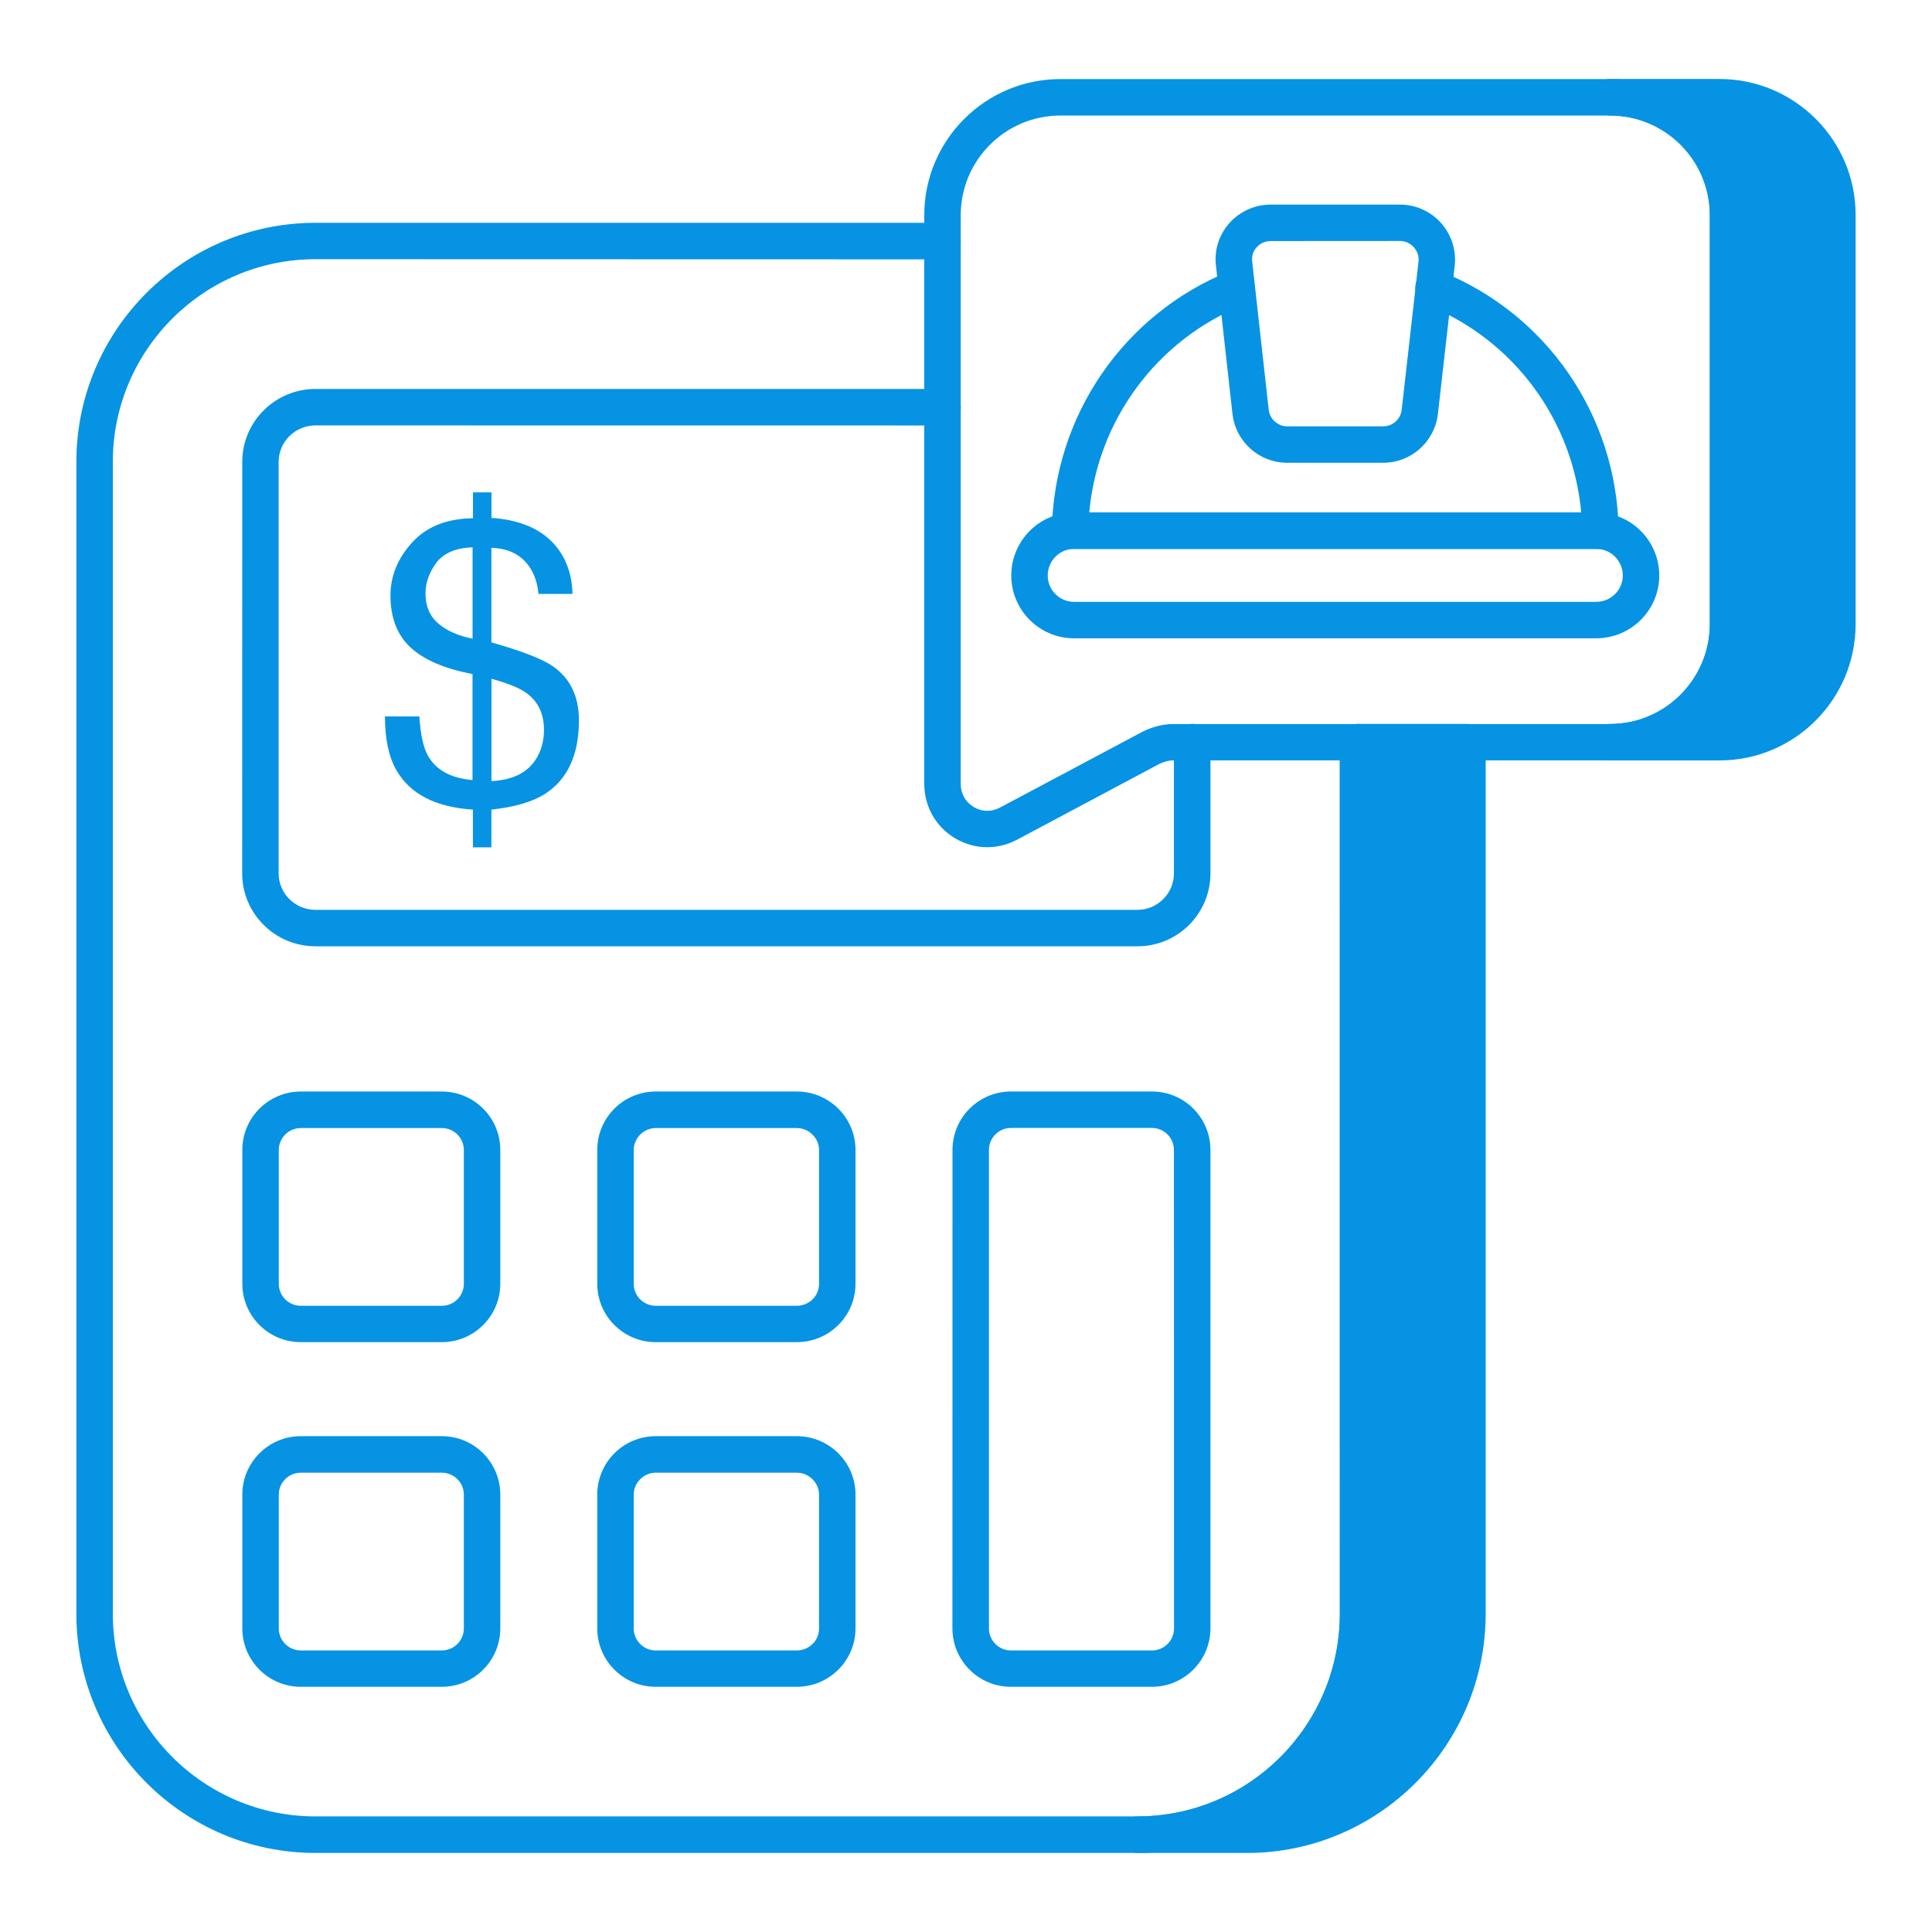 <?xml version="1.0" encoding="UTF-8"?>
<svg xmlns="http://www.w3.org/2000/svg" width="100" height="100" viewBox="0 0 100 100" fill="none">
  <path d="M70.293 38.414H75.953V83.528C75.953 89.848 70.84 94.962 64.539 94.962H58.879C65.18 94.962 70.293 89.848 70.293 83.528V38.414Z" fill="#0693E3"></path>
  <path d="M64.539 95.908H58.879C58.359 95.908 57.934 95.487 57.934 94.963C57.934 94.444 58.355 94.018 58.879 94.018C64.652 94.018 69.352 89.311 69.352 83.526L69.348 38.417C69.348 37.897 69.77 37.472 70.294 37.472H75.954C76.473 37.472 76.899 37.893 76.899 38.417V83.53C76.895 90.355 71.352 95.909 64.54 95.909L64.539 95.908ZM71.234 39.362V83.53C71.234 87.917 68.941 91.78 65.496 93.979C70.82 93.491 75.008 88.995 75.008 83.53V39.362H71.234Z" fill="#0693E3"></path>
  <path d="M95.108 11.133V32.302C95.108 35.681 92.374 38.415 89.015 38.415H83.355C86.714 38.415 89.448 35.681 89.448 32.302V11.133C89.448 7.774 86.714 5.04 83.355 5.04H89.015C92.37 5.04 95.108 7.774 95.108 11.133Z" fill="#0693E3"></path>
  <path d="M89.008 39.359H83.348C82.828 39.359 82.402 38.937 82.402 38.414C82.402 37.894 82.824 37.468 83.348 37.468C86.188 37.468 88.5 35.148 88.5 32.297V11.133C88.5 8.293 86.188 5.98 83.348 5.98C82.828 5.98 82.402 5.558 82.402 5.035C82.402 4.515 82.824 4.089 83.348 4.089H89.008C92.887 4.089 96.047 7.246 96.047 11.129V32.297C96.047 36.195 92.891 39.359 89.008 39.359V39.359ZM88.133 37.472H89.008C91.848 37.472 94.16 35.152 94.16 32.301V11.132C94.16 8.292 91.848 5.98 89.008 5.98H88.137C89.52 7.265 90.383 9.101 90.383 11.132V32.301C90.387 34.344 89.52 36.183 88.133 37.472Z" fill="#0693E3"></path>
  <path d="M58.879 95.908H16.328C9.504 95.908 3.953 90.354 3.953 83.529V23.908C3.953 17.084 9.504 11.533 16.328 11.533H48.782C49.301 11.533 49.727 11.955 49.727 12.479C49.727 12.998 49.305 13.424 48.782 13.424L16.328 13.416C10.543 13.416 5.84 18.123 5.84 23.904V83.525C5.84 89.311 10.547 94.017 16.328 94.017H58.875C64.648 94.017 69.348 89.31 69.348 83.525V38.416C69.348 37.897 69.77 37.471 70.293 37.471C70.813 37.471 71.239 37.893 71.239 38.416V83.529C71.235 90.354 65.692 95.909 58.88 95.909L58.879 95.908Z" fill="#0693E3"></path>
  <path d="M58.879 48.98H16.328C14.238 48.98 12.535 47.289 12.535 45.207L12.539 23.906C12.539 21.824 14.238 20.132 16.332 20.132H48.785C49.305 20.132 49.731 20.554 49.731 21.078C49.731 21.597 49.309 22.023 48.785 22.023L16.329 22.019C15.278 22.019 14.422 22.867 14.422 23.906V45.207C14.422 46.25 15.278 47.093 16.329 47.093H58.875C59.914 47.093 60.762 46.246 60.762 45.207V38.414C60.762 37.894 61.184 37.468 61.708 37.468C62.227 37.468 62.653 37.89 62.653 38.414V45.207C62.653 47.289 60.958 48.98 58.879 48.98L58.879 48.98Z" fill="#0693E3"></path>
  <path d="M41.242 69.469H33.938C32.27 69.469 30.914 68.114 30.914 66.446V59.52C30.914 57.852 32.27 56.497 33.938 56.497H41.242C42.918 56.497 44.281 57.852 44.281 59.52V66.446C44.281 68.114 42.918 69.469 41.242 69.469ZM33.938 58.388C33.32 58.388 32.801 58.907 32.801 59.524V66.45C32.801 67.075 33.309 67.587 33.938 67.587H41.242C41.879 67.587 42.395 67.079 42.395 66.45V59.524C42.395 58.907 41.867 58.388 41.242 58.388H33.938Z" fill="#0693E3"></path>
  <path d="M22.871 69.469H15.566C13.898 69.469 12.543 68.114 12.543 66.446V59.52C12.543 57.852 13.899 56.497 15.566 56.497H22.871C24.539 56.497 25.895 57.852 25.895 59.52V66.446C25.895 68.114 24.539 69.469 22.871 69.469ZM15.566 58.388C14.941 58.388 14.43 58.899 14.43 59.524V66.45C14.43 67.075 14.938 67.587 15.566 67.587H22.871C23.496 67.587 24.008 67.079 24.008 66.45V59.524C24.008 58.899 23.5 58.388 22.871 58.388H15.566Z" fill="#0693E3"></path>
  <path d="M59.625 87.308H52.32C50.652 87.308 49.297 85.953 49.297 84.285L49.301 59.519C49.301 57.851 50.656 56.496 52.324 56.496H59.629C61.297 56.496 62.652 57.851 62.652 59.519V84.289C62.648 85.953 61.293 87.308 59.625 87.308L59.625 87.308ZM52.324 58.382C51.699 58.382 51.188 58.894 51.188 59.519V84.289C51.188 84.914 51.695 85.426 52.324 85.426H59.629C60.254 85.426 60.766 84.918 60.766 84.289L60.762 59.519C60.762 58.894 60.254 58.382 59.625 58.382H52.324Z" fill="#0693E3"></path>
  <path d="M41.242 87.308H33.938C32.27 87.308 30.914 85.953 30.914 84.285V77.359C30.914 75.695 32.27 74.336 33.938 74.336H41.242C42.918 74.336 44.281 75.691 44.281 77.359V84.285C44.281 85.953 42.918 87.308 41.242 87.308ZM33.938 76.227C33.32 76.227 32.801 76.746 32.801 77.363V84.289C32.801 84.914 33.309 85.426 33.938 85.426H41.242C41.879 85.426 42.395 84.918 42.395 84.289V77.363C42.395 76.746 41.867 76.227 41.242 76.227H33.938Z" fill="#0693E3"></path>
  <path d="M22.871 87.308H15.566C13.898 87.308 12.543 85.953 12.543 84.285V77.359C12.543 75.695 13.899 74.336 15.566 74.336H22.871C24.539 74.336 25.895 75.691 25.895 77.359V84.285C25.895 85.953 24.539 87.308 22.871 87.308ZM15.566 76.227C14.941 76.227 14.43 76.734 14.43 77.363V84.289C14.43 84.914 14.938 85.426 15.566 85.426H22.871C23.496 85.426 24.008 84.918 24.008 84.289V77.363C24.008 76.738 23.5 76.227 22.871 76.227H15.566Z" fill="#0693E3"></path>
  <path d="M51.102 43.852C50.523 43.852 49.945 43.695 49.426 43.383C48.434 42.789 47.84 41.738 47.84 40.574V11.136C47.84 7.253 51 4.093 54.883 4.093H83.344C87.227 4.093 90.387 7.253 90.387 11.136V32.296C90.387 36.191 87.227 39.358 83.344 39.358H60.71C60.499 39.358 60.265 39.421 60.011 39.538L52.648 43.46C52.16 43.718 51.628 43.851 51.101 43.851L51.102 43.852ZM54.883 5.981C52.039 5.981 49.727 8.293 49.727 11.137V40.575C49.727 41.075 49.969 41.513 50.395 41.767C50.82 42.029 51.32 42.032 51.762 41.798L59.168 37.857C59.715 37.595 60.223 37.478 60.711 37.478H83.344C86.188 37.478 88.501 35.154 88.501 32.302V11.138C88.501 8.294 86.188 5.982 83.344 5.982L54.883 5.981Z" fill="#0693E3"></path>
  <path d="M82.617 33.039H55.594C53.801 33.039 52.344 31.582 52.344 29.789C52.344 27.988 53.801 26.524 55.594 26.524H82.617C84.418 26.524 85.883 27.988 85.883 29.789C85.883 31.582 84.418 33.039 82.617 33.039ZM55.594 28.41C54.84 28.41 54.23 29.027 54.23 29.789C54.23 30.539 54.844 31.152 55.594 31.152H82.617C83.379 31.152 83.996 30.539 83.996 29.789C83.996 29.027 83.379 28.41 82.617 28.41H55.594Z" fill="#0693E3"></path>
  <path d="M82.84 28.414H55.387C55.133 28.414 54.891 28.313 54.715 28.133C54.535 27.953 54.441 27.711 54.445 27.457C54.543 21.52 58.16 16.25 63.656 14.031C64.137 13.836 64.688 14.07 64.883 14.551C65.078 15.035 64.844 15.586 64.359 15.781C59.863 17.594 56.813 21.746 56.379 26.527H81.844C81.41 21.738 78.352 17.582 73.848 15.781C73.364 15.586 73.129 15.039 73.32 14.555C73.516 14.07 74.067 13.836 74.547 14.031C80.059 16.235 83.684 21.504 83.781 27.457C83.785 27.711 83.688 27.953 83.512 28.133C83.336 28.313 83.094 28.414 82.84 28.414L82.84 28.414Z" fill="#0693E3"></path>
  <path d="M71.594 23.953H66.625C65.172 23.953 63.957 22.863 63.793 21.422L62.938 13.75C62.84 12.965 63.09 12.16 63.625 11.555C64.168 10.942 64.95 10.59 65.77 10.59H72.465C73.274 10.59 74.047 10.938 74.586 11.539C75.125 12.145 75.383 12.95 75.297 13.75L74.426 21.422C74.262 22.863 73.043 23.953 71.594 23.953ZM65.77 12.477C65.485 12.477 65.223 12.594 65.039 12.805C64.86 13.008 64.778 13.266 64.813 13.527L65.668 21.211C65.723 21.692 66.141 22.067 66.625 22.067H71.594C72.082 22.067 72.496 21.699 72.551 21.211L73.422 13.539C73.453 13.27 73.367 13.008 73.18 12.797C72.992 12.59 72.738 12.473 72.465 12.473L65.77 12.477Z" fill="#0693E3"></path>
  <path d="M21.336 28.074C22.086 27.254 23.133 26.84 24.481 26.824V25.484H25.438V26.805C26.773 26.898 27.797 27.293 28.512 27.988C29.227 28.684 29.602 29.602 29.633 30.742H27.871C27.824 30.23 27.688 29.793 27.457 29.422C27.035 28.742 26.359 28.387 25.434 28.355V33.25C26.992 33.688 28.047 34.098 28.605 34.477C29.512 35.109 29.965 36.039 29.965 37.277C29.965 39.062 29.383 40.332 28.223 41.082C27.578 41.5 26.648 41.773 25.434 41.906V43.859H24.477V41.906C22.523 41.777 21.199 41.086 20.5 39.832C20.117 39.152 19.926 38.238 19.926 37.082H21.707C21.762 38 21.906 38.672 22.141 39.098C22.559 39.855 23.328 40.281 24.457 40.375V34.887C23.008 34.613 21.938 34.152 21.246 33.508C20.555 32.863 20.211 31.969 20.211 30.828C20.211 29.812 20.586 28.895 21.336 28.074L21.336 28.074ZM22.684 32.273C23.125 32.648 23.715 32.91 24.461 33.059V28.328C23.582 28.363 22.957 28.629 22.582 29.133C22.211 29.637 22.024 30.164 22.024 30.715C22.024 31.379 22.246 31.898 22.684 32.273ZM27.813 39.172C28.039 38.77 28.156 38.301 28.156 37.773C28.156 36.934 27.848 36.297 27.231 35.859C26.875 35.605 26.277 35.363 25.438 35.133V40.43C26.586 40.375 27.379 39.957 27.813 39.172Z" fill="#0693E3"></path>
</svg>
